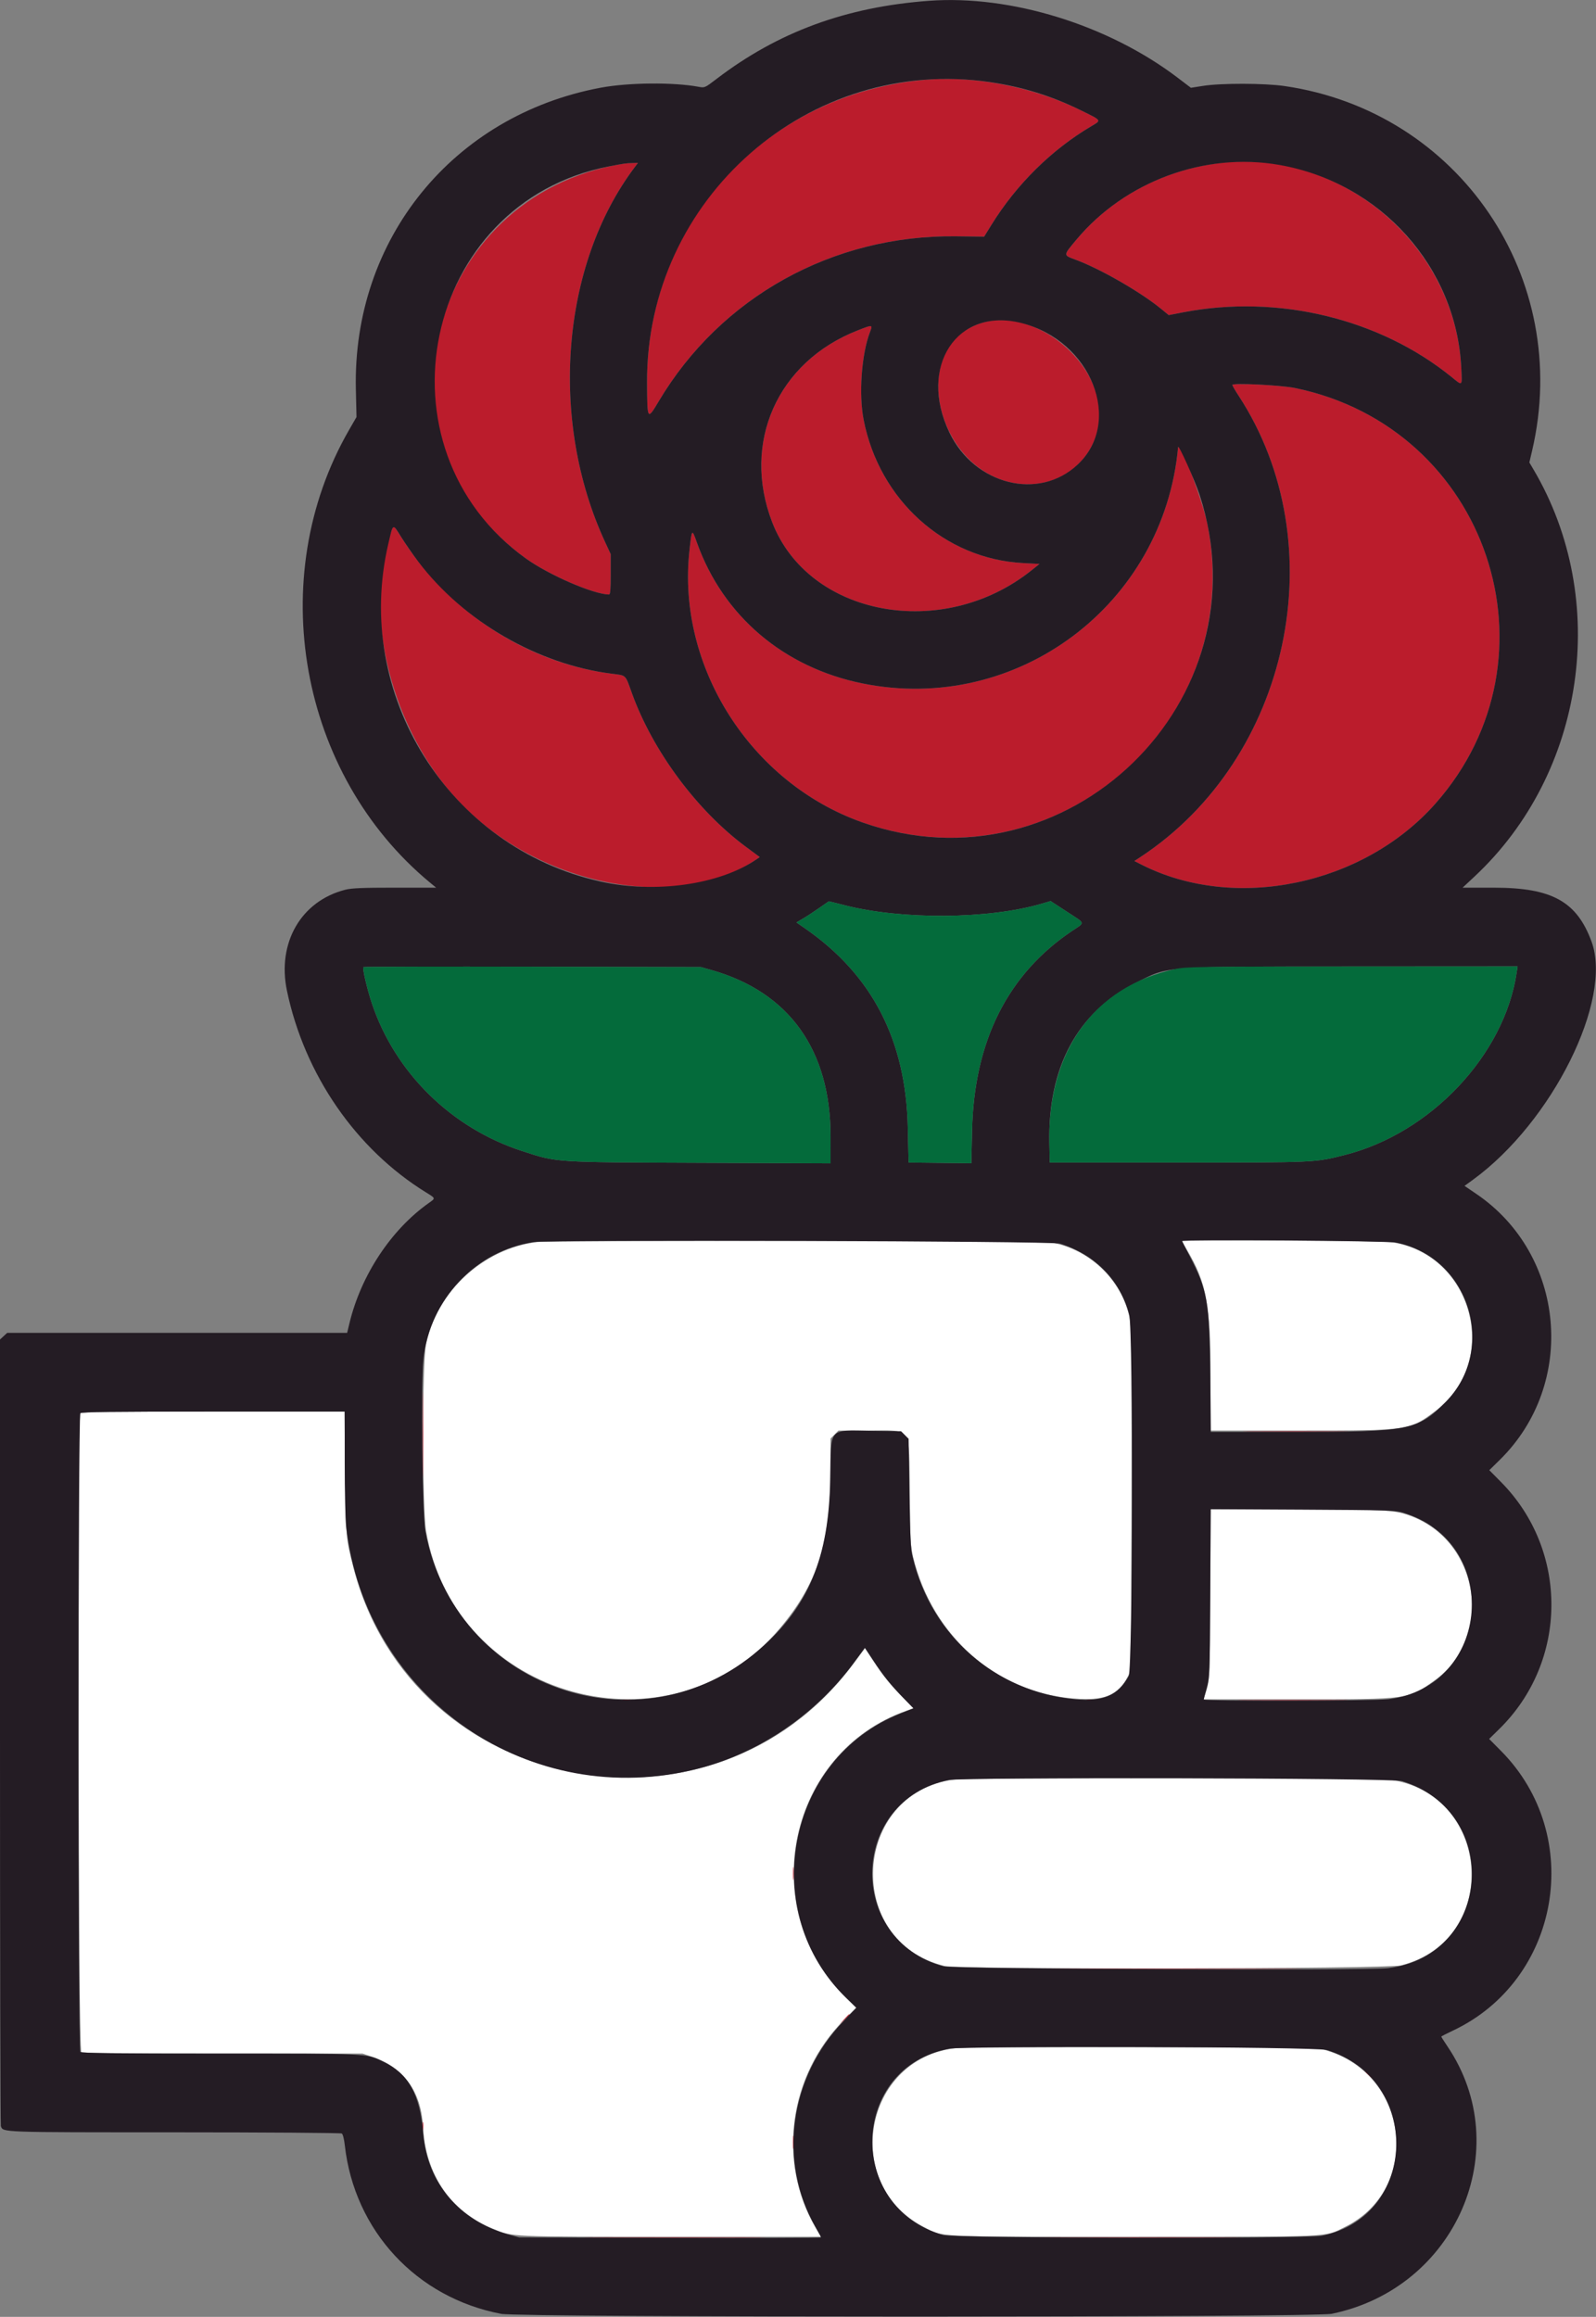 <svg id="svg" version="1.1" xmlns="http://www.w3.org/2000/svg" xmlns:xlink="http://www.w3.org/1999/xlink" width="400" height="580.612" viewBox="0, 0, 400,580.612"><rect x="0" y="0" width="400" height="580.612" fill="#808080" stroke="none"/><g id="svgg"><path id="path0" d="M134.524 311.265 C 121.109 312.925,109.499 323.648,106.763 336.904 C 105.783 341.655,105.800 377.988,106.786 383.725 C 114.030 425.891,168.071 440.700,195.483 408.030 C 204.926 396.776,208.143 386.638,208.157 368.086 L 208.163 360.492 209.158 359.498 L 210.152 358.503 217.678 358.503 C 228.772 358.503,227.820 357.046,228.000 374.320 C 228.121 385.894,228.208 387.547,228.832 390.136 C 233.741 410.495,250.558 424.832,270.600 425.745 C 277.191 426.045,280.288 424.633,282.584 420.280 L 283.503 418.537 283.598 375.850 C 283.681 338.047,283.631 332.852,283.154 330.442 C 281.197 320.543,272.595 312.537,262.511 311.227 C 259.376 310.820,137.829 310.856,134.524 311.265 M296.259 311.030 C 296.259 311.110,296.799 312.084,297.460 313.194 C 302.379 321.450,303.398 326.934,303.400 345.153 L 303.401 358.503 325.966 358.503 C 353.186 358.503,353.242 358.495,359.794 353.570 C 376.362 341.116,369.159 314.124,348.501 311.250 C 345.989 310.901,296.259 310.691,296.259 311.030 M20.136 354.150 C 19.322 354.964,19.570 513.837,20.386 514.274 C 20.827 514.510,32.540 514.626,55.955 514.626 L 90.866 514.626 93.399 515.476 C 101.138 518.074,105.547 524.148,105.991 532.823 C 106.612 544.942,112.880 554.137,123.508 558.519 C 128.549 560.598,127.355 560.544,168.320 560.544 L 205.716 560.544 204.212 557.908 C 194.793 541.399,197.821 519.995,211.528 506.196 L 214.557 503.147 211.696 500.302 C 189.251 477.973,197.628 439.130,227.134 428.724 L 228.927 428.091 226.257 425.355 C 222.880 421.895,221.347 419.995,218.814 416.128 L 216.790 413.039 213.821 417.022 C 178.489 464.413,103.327 449.927,88.597 392.888 C 86.700 385.542,86.666 385.157,86.498 368.963 L 86.340 353.741 53.442 353.741 C 28.308 353.741,20.448 353.838,20.136 354.150 M303.314 399.575 C 303.194 421.590,303.232 420.916,301.899 425.085 L 301.655 425.850 325.093 425.850 C 353.194 425.850,352.806 425.903,359.409 421.222 C 374.631 410.431,370.905 385.922,353.101 379.730 C 349.216 378.379,346.802 378.253,324.589 378.242 L 303.430 378.231 303.314 399.575 M239.170 445.944 C 213.404 449.287,211.499 486.717,236.792 492.680 C 240.619 493.582,347.587 493.439,351.153 492.527 C 376.443 486.059,373.908 449.192,347.950 445.937 C 344.509 445.506,242.500 445.512,239.170 445.944 M239.374 513.276 C 216.450 516.005,210.856 547.228,231.360 558.005 C 236.486 560.699,233.262 560.545,284.323 560.539 C 335.088 560.534,331.770 560.688,337.075 558.078 C 356.285 548.627,353.443 520.263,332.648 513.893 L 330.102 513.113 285.884 513.058 C 261.565 513.027,240.635 513.125,239.374 513.276 " stroke="none" fill="#ffffff" fill-rule="evenodd"></path><path id="path1" d="M230.999 20.080 C 191.424 23.907,161.948 56.382,162.165 95.918 C 162.216 105.367,162.228 105.386,165.097 100.563 C 180.644 74.435,208.717 58.851,239.569 59.222 L 246.655 59.307 248.450 56.401 C 254.730 46.229,263.572 37.497,273.554 31.607 C 276.119 30.094,276.227 30.250,270.752 27.576 C 258.523 21.604,243.849 18.837,230.999 20.080 M305.983 40.826 C 291.735 42.457,278.675 49.398,269.760 60.078 C 266.408 64.095,266.412 63.911,269.634 65.109 C 275.799 67.402,285.777 73.135,290.932 77.346 L 292.919 78.970 296.544 78.269 C 320.289 73.680,345.808 79.844,363.862 94.528 C 366.601 96.756,366.457 96.894,366.237 92.262 C 364.775 61.531,336.436 37.340,305.983 40.826 M156.122 41.048 C 106.634 49.129,91.449 111.129,131.883 140.015 C 137.691 144.164,148.820 148.971,152.636 148.979 C 152.957 148.979,153.061 147.742,153.061 143.925 L 153.061 138.871 151.661 135.847 C 137.540 105.350,140.608 66.430,159.066 41.922 L 159.899 40.816 158.436 40.863 C 157.631 40.888,156.590 40.971,156.122 41.048 M246.535 80.772 C 226.541 86.279,234.787 119.958,256.463 121.319 C 268.685 122.087,277.957 111.160,274.997 99.476 C 271.882 87.182,257.523 77.746,246.535 80.772 M214.940 82.800 C 194.857 90.664,185.831 110.915,193.521 130.856 C 202.627 154.469,236.258 160.723,258.509 142.941 L 260.530 141.327 256.370 141.103 C 236.728 140.046,220.373 125.324,216.445 105.164 C 215.206 98.808,215.922 88.792,218.007 83.305 C 218.769 81.300,218.771 81.300,214.940 82.800 M308.851 96.468 C 308.855 96.634,309.558 97.840,310.414 99.150 C 334.765 136.414,323.315 190.150,285.770 214.807 L 284.294 215.776 286.153 216.716 C 309.518 228.531,341.636 221.851,359.735 201.413 C 392.264 164.678,372.864 107.174,324.591 97.242 C 321.009 96.505,308.837 95.907,308.851 96.468 M295.265 112.031 C 291.645 151.571,254.876 179.105,216.162 171.266 C 196.412 167.267,181.229 154.353,174.666 135.971 C 173.402 132.433,173.405 132.431,172.795 137.925 C 169.563 167.022,188.116 196.206,216.131 206.094 C 264.040 223.004,312.301 181.526,302.687 131.705 C 301.564 125.890,295.475 109.746,295.265 112.031 M98.351 132.357 C 90.533 153.186,97.971 183.198,115.439 201.304 C 135.578 222.180,169.978 228.728,189.514 215.403 L 190.422 214.784 186.984 212.239 C 174.671 203.126,163.574 188.167,158.351 173.639 C 156.664 168.947,157.030 169.296,153.311 168.829 C 132.128 166.169,112.227 153.249,100.541 134.568 C 98.798 131.783,98.630 131.613,98.351 132.357 M105.940 359.524 C 105.940 369.158,105.984 373.099,106.037 368.282 C 106.090 363.465,106.090 355.582,106.037 350.765 C 105.984 345.948,105.940 349.889,105.940 359.524 M314.055 358.758 C 320.008 358.811,329.651 358.810,335.484 358.758 C 341.316 358.706,336.446 358.663,324.660 358.663 C 312.874 358.664,308.102 358.706,314.055 358.758 M156.212 426.094 C 156.729 426.173,157.494 426.171,157.913 426.090 C 158.331 426.009,157.908 425.945,156.973 425.948 C 156.037 425.950,155.695 426.016,156.212 426.094 M272.534 426.085 C 272.861 426.170,273.397 426.170,273.724 426.085 C 274.052 425.999,273.784 425.929,273.129 425.929 C 272.474 425.929,272.207 425.999,272.534 426.085 M312.865 426.105 C 319.099 426.157,329.201 426.157,335.314 426.105 C 341.427 426.053,336.327 426.011,323.980 426.011 C 311.633 426.011,306.631 426.053,312.865 426.105 M198.756 469.558 C 198.757 471.054,198.817 471.624,198.889 470.824 C 198.961 470.024,198.960 468.800,198.887 468.103 C 198.814 467.407,198.755 468.061,198.756 469.558 M267.065 493.452 C 281.595 493.501,305.473 493.501,320.126 493.452 C 334.780 493.403,322.891 493.363,293.707 493.363 C 264.524 493.363,252.535 493.403,267.065 493.452 M211.546 506.037 L 210.374 507.313 211.650 506.141 C 212.837 505.050,213.082 504.762,212.822 504.762 C 212.765 504.762,212.191 505.336,211.546 506.037 M342.177 519.154 C 342.177 519.213,342.674 519.710,343.282 520.259 L 344.388 521.259 343.389 520.153 C 342.458 519.123,342.177 518.891,342.177 519.154 M105.880 532.823 C 105.882 533.759,105.948 534.101,106.026 533.584 C 106.105 533.067,106.102 532.301,106.022 531.883 C 105.941 531.465,105.877 531.888,105.880 532.823 M198.756 536.905 C 198.757 538.401,198.817 538.971,198.889 538.171 C 198.961 537.371,198.960 536.147,198.887 535.450 C 198.814 534.754,198.755 535.408,198.756 536.905 M350.097 536.905 C 350.100 537.840,350.166 538.182,350.244 537.665 C 350.322 537.148,350.320 536.383,350.239 535.965 C 350.159 535.546,350.095 535.969,350.097 536.905 M150.739 560.799 C 160.780 560.849,177.311 560.849,187.474 560.799 C 197.637 560.749,189.422 560.708,169.218 560.708 C 149.014 560.708,140.698 560.749,150.739 560.799 M262.500 560.799 C 274.520 560.849,294.188 560.849,306.207 560.799 C 318.227 560.750,308.393 560.709,284.354 560.709 C 260.315 560.709,250.480 560.750,262.500 560.799 " stroke="none" fill="#bb1c2c" fill-rule="evenodd"></path><path id="path2" d="M232.823 0.202 C 212.021 1.741,194.981 8.010,179.556 19.802 C 176.654 22.019,176.615 22.037,175.104 21.755 C 168.780 20.573,157.496 20.676,150.535 21.980 C 113.528 28.909,88.321 59.972,89.188 97.578 L 89.348 104.509 87.463 107.782 C 66.150 144.802,74.983 194.065,107.799 221.203 L 109.306 222.449 98.942 222.449 C 90.803 222.449,88.143 222.560,86.551 222.964 C 75.452 225.786,69.398 236.269,71.921 248.299 C 76.325 269.303,89.211 287.979,106.781 298.824 C 109.218 300.328,109.198 300.249,107.468 301.473 C 98.028 308.153,90.494 319.555,87.597 331.548 L 87.002 334.014 44.401 334.014 L 1.800 334.014 0.900 334.848 L 0.000 335.682 -0.000 433.970 C -0.000 488.028,0.095 532.505,0.211 532.808 C 0.820 534.394,-0.321 534.353,43.776 534.359 C 66.561 534.362,85.410 534.495,85.662 534.654 C 85.932 534.826,86.242 536.038,86.419 537.620 C 88.822 559.040,104.416 575.835,125.634 579.854 C 130.498 580.775,329.213 580.762,333.735 579.840 C 364.933 573.482,380.094 538.503,362.779 512.832 C 361.924 511.565,361.224 510.463,361.224 510.382 C 361.224 510.302,362.490 509.644,364.038 508.919 C 391.046 496.262,397.317 460.084,376.196 438.781 L 373.219 435.778 375.765 433.280 C 393.009 416.364,393.201 388.581,376.194 371.395 L 373.258 368.428 375.892 365.838 C 395.267 346.790,392.402 314.398,369.998 299.187 L 367.048 297.184 369.200 295.616 C 389.027 281.161,404.245 250.588,398.886 235.972 C 395.203 225.925,388.964 222.463,374.525 222.454 L 366.567 222.449 369.571 219.643 C 397.308 193.734,403.605 150.338,384.364 117.704 L 383.298 115.896 383.983 112.965 C 394.096 69.720,365.712 27.916,321.922 21.561 C 316.893 20.832,306.060 20.809,301.531 21.520 L 298.469 21.999 295.163 19.484 C 277.768 6.249,253.316 -1.314,232.823 0.202 M248.218 20.597 C 256.244 21.785,263.487 24.028,270.752 27.576 C 276.227 30.250,276.119 30.094,273.554 31.607 C 263.572 37.497,254.730 46.229,248.450 56.401 L 246.655 59.307 239.569 59.222 C 208.717 58.851,180.644 74.435,165.097 100.563 C 162.228 105.386,162.216 105.367,162.165 95.918 C 161.911 49.698,202.832 13.881,248.218 20.597 M320.578 41.322 C 345.993 45.737,365.034 66.981,366.237 92.262 C 366.457 96.894,366.601 96.756,363.862 94.528 C 345.808 79.844,320.289 73.680,296.544 78.269 L 292.919 78.970 290.932 77.346 C 285.777 73.135,275.799 67.402,269.634 65.109 C 266.412 63.911,266.408 64.095,269.760 60.078 C 281.986 45.432,301.908 38.079,320.578 41.322 M159.066 41.922 C 140.608 66.430,137.540 105.350,151.661 135.847 L 153.061 138.871 153.061 143.925 C 153.061 147.742,152.957 148.979,152.636 148.979 C 148.820 148.971,137.691 144.164,131.883 140.015 C 93.028 112.258,105.954 50.782,152.551 41.716 C 156.341 40.979,156.780 40.915,158.436 40.863 L 159.899 40.816 159.066 41.922 M255.983 80.950 C 273.501 85.367,281.563 105.631,270.094 116.419 C 260.378 125.558,244.238 121.515,237.936 108.363 C 230.020 91.842,239.866 76.887,255.983 80.950 M218.007 83.305 C 215.922 88.792,215.206 98.808,216.445 105.164 C 220.373 125.324,236.728 140.046,256.370 141.103 L 260.530 141.327 258.509 142.941 C 236.258 160.723,202.627 154.469,193.521 130.856 C 185.831 110.915,194.857 90.664,214.940 82.800 C 218.771 81.300,218.769 81.300,218.007 83.305 M324.591 97.242 C 372.864 107.174,392.264 164.678,359.735 201.413 C 341.636 221.851,309.518 228.531,286.153 216.716 L 284.294 215.776 285.770 214.807 C 323.315 190.150,334.765 136.414,310.414 99.150 C 309.558 97.840,308.855 96.634,308.851 96.468 C 308.837 95.907,321.009 96.505,324.591 97.242 M300.647 124.000 C 317.493 175.543,267.407 224.193,216.131 206.094 C 188.116 196.206,169.563 167.022,172.795 137.925 C 173.405 132.431,173.402 132.433,174.666 135.971 C 181.229 154.353,196.412 167.267,216.162 171.266 C 254.876 179.105,291.645 151.571,295.265 112.031 C 295.340 111.215,299.472 120.403,300.647 124.000 M104.832 140.751 C 116.205 155.732,134.806 166.505,153.311 168.829 C 157.030 169.296,156.664 168.947,158.351 173.639 C 163.574 188.167,174.671 203.126,186.984 212.239 L 190.422 214.784 189.514 215.403 C 180.249 221.723,164.174 223.976,150.398 220.886 C 112.471 212.380,88.476 174.138,97.318 136.291 C 98.554 131.000,98.370 131.098,100.541 134.568 C 101.579 136.227,103.510 139.010,104.832 140.751 M211.627 226.839 C 225.972 230.526,247.755 230.371,260.992 226.488 L 263.310 225.808 267.369 228.458 C 272.171 231.593,272.020 231.050,268.711 233.271 C 252.552 244.116,244.133 260.892,243.629 283.254 L 243.443 291.509 235.582 291.418 L 227.721 291.327 227.519 282.483 C 227.020 260.611,218.596 244.312,201.763 232.651 L 199.615 231.163 201.379 230.122 C 202.348 229.550,204.157 228.363,205.397 227.486 C 206.638 226.608,207.681 225.881,207.715 225.870 C 207.749 225.859,209.509 226.295,211.627 226.839 M178.348 243.108 C 197.781 248.629,208.157 263.138,208.162 284.798 L 208.163 291.534 175.425 291.401 C 138.431 291.251,139.747 291.338,130.833 288.438 C 113.113 282.674,99.012 268.803,93.197 251.419 C 91.997 247.831,90.792 242.654,91.089 242.358 C 91.197 242.250,110.274 242.204,133.483 242.256 L 175.680 242.350 178.348 243.108 M380.109 243.778 C 377.012 264.434,358.533 284.009,336.997 289.446 C 329.464 291.349,329.954 291.327,295.238 291.327 L 263.095 291.327 262.992 286.565 C 262.576 267.471,270.025 253.643,284.694 246.275 C 293.100 242.053,290.760 242.229,338.899 242.201 L 380.349 242.177 380.109 243.778 M265.646 311.646 C 274.454 314.363,280.845 320.938,283.014 329.512 C 284.019 333.486,283.893 418.163,282.879 420.022 C 280.264 424.818,276.474 426.479,269.589 425.847 C 249.486 424.000,233.310 409.847,228.712 390.082 C 228.239 388.049,228.093 385.076,227.926 374.072 L 227.721 360.559 226.779 359.616 L 225.836 358.673 218.379 358.570 C 207.461 358.419,208.285 357.458,208.074 370.578 C 207.755 390.360,202.628 402.706,190.296 413.383 C 160.250 439.399,113.875 422.935,106.612 383.673 C 105.852 379.567,105.465 346.818,106.104 340.707 C 107.678 325.663,119.242 313.386,133.844 311.259 C 138.146 310.632,263.553 311.001,265.646 311.646 M349.929 311.404 C 368.270 315.040,375.408 338.139,362.280 351.369 C 355.265 358.438,353.228 358.837,324.093 358.841 L 303.458 358.844 303.308 344.133 C 303.126 326.166,302.620 323.297,298.108 314.653 C 297.091 312.704,296.259 311.058,296.259 310.996 C 296.259 310.547,347.570 310.936,349.929 311.404 M86.397 366.582 C 86.399 373.644,86.554 380.799,86.742 382.483 C 91.560 425.599,133.047 454.085,175.141 443.180 C 190.423 439.220,204.545 429.572,214.081 416.577 L 216.759 412.927 218.958 416.242 C 221.501 420.077,223.331 422.342,226.601 425.702 L 228.940 428.105 225.701 429.387 C 197.022 440.738,189.762 479.183,212.215 500.803 L 214.639 503.137 211.316 506.597 C 197.760 520.710,194.957 541.832,204.465 558.223 C 205.190 559.471,205.782 560.587,205.782 560.701 C 205.782 560.816,188.754 560.862,167.942 560.805 L 130.102 560.701 127.381 559.937 C 115.106 556.491,107.122 547.055,106.091 534.774 C 105.246 524.718,102.410 519.664,95.870 516.560 C 91.702 514.582,92.630 514.626,55.153 514.626 C 28.689 514.626,20.448 514.530,20.136 514.218 C 19.542 513.623,19.542 354.744,20.136 354.150 C 20.448 353.838,28.314 353.741,53.469 353.741 L 86.395 353.741 86.397 366.582 M351.531 379.045 C 376.542 386.481,373.778 422.593,347.950 425.831 C 344.516 426.262,301.701 426.330,301.701 425.905 C 301.701 425.748,302.040 424.408,302.454 422.929 C 303.189 420.306,303.211 419.705,303.322 399.219 L 303.435 378.200 326.462 378.320 C 347.354 378.428,349.679 378.495,351.531 379.045 M351.361 446.341 C 376.561 454.100,373.884 490.074,347.872 493.222 C 342.440 493.879,239.008 493.454,236.478 492.764 C 211.974 486.080,212.929 451.131,237.755 446.085 C 241.524 445.318,348.826 445.561,351.361 446.341 M332.483 513.732 C 356.391 520.941,355.511 555.370,331.293 560.267 C 327.308 561.073,239.288 560.907,236.395 560.089 C 211.894 553.158,213.042 517.981,237.917 513.416 C 242.185 512.633,329.809 512.926,332.483 513.732 " stroke="none" fill="#241c24" fill-rule="evenodd"></path><path id="path3" d="M205.397 227.486 C 204.157 228.363,202.348 229.550,201.379 230.122 L 199.615 231.163 201.763 232.651 C 218.596 244.312,227.020 260.611,227.519 282.483 L 227.721 291.327 235.582 291.418 L 243.443 291.509 243.629 283.254 C 244.133 260.892,252.552 244.116,268.711 233.271 C 272.020 231.050,272.171 231.593,267.369 228.458 L 263.310 225.808 260.992 226.488 C 247.755 230.371,225.972 230.526,211.627 226.839 C 209.509 226.295,207.749 225.859,207.715 225.870 C 207.681 225.881,206.638 226.608,205.397 227.486 M91.089 242.358 C 90.792 242.654,91.997 247.831,93.197 251.419 C 99.012 268.803,113.113 282.674,130.833 288.438 C 139.747 291.338,138.431 291.251,175.425 291.401 L 208.163 291.534 208.162 284.798 C 208.157 263.138,197.781 248.629,178.348 243.108 L 175.680 242.350 133.483 242.256 C 110.274 242.204,91.197 242.250,91.089 242.358 M294.558 242.843 C 274.232 247.192,262.489 263.456,262.992 286.565 L 263.095 291.327 295.238 291.327 C 329.954 291.327,329.464 291.349,336.997 289.446 C 358.533 284.009,377.012 264.434,380.109 243.778 L 380.349 242.177 338.899 242.201 C 300.169 242.223,297.259 242.265,294.558 242.843 " stroke="none" fill="#046b3b" fill-rule="evenodd"></path></g></svg>